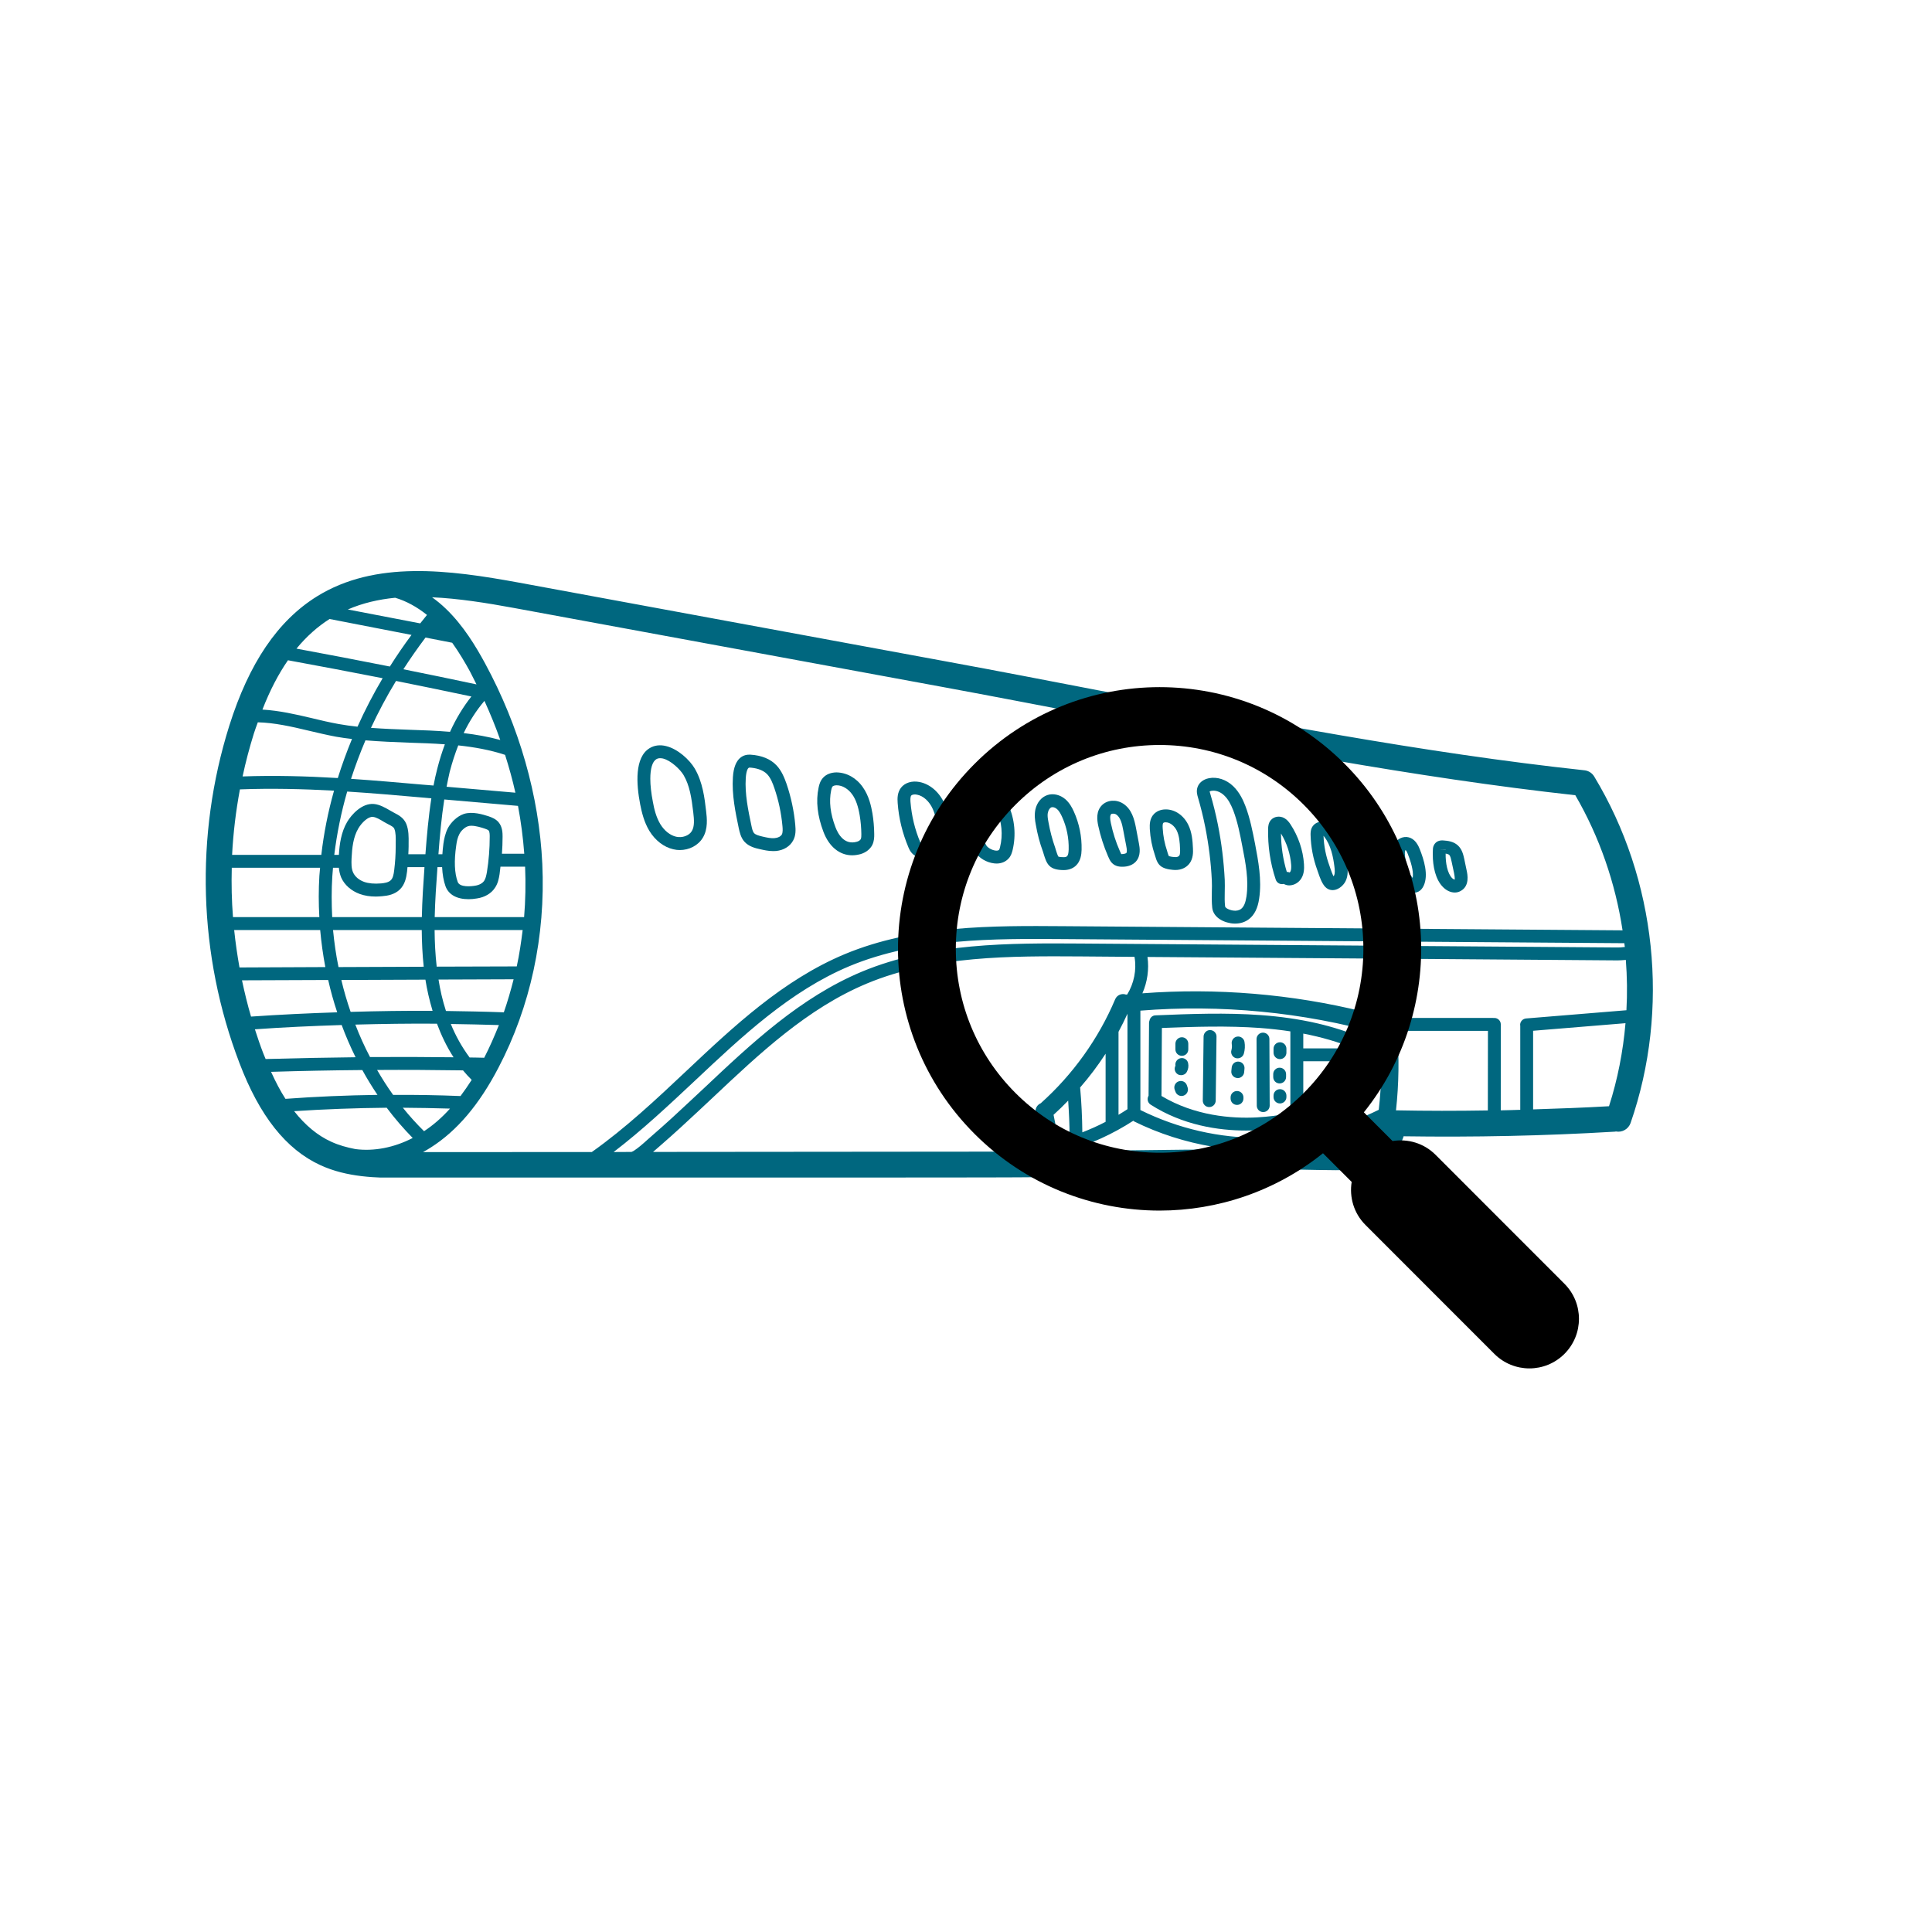 <svg xmlns="http://www.w3.org/2000/svg" xmlns:xlink="http://www.w3.org/1999/xlink" width="515" zoomAndPan="magnify" viewBox="0 0 386.25 386.25" height="515" preserveAspectRatio="xMidYMid meet" version="1.2"><defs><clipPath id="0633a2ad9e"><path d="M 41 114 L 331 114 L 331 235.418 L 41 235.418 Z M 41 114 "/></clipPath><clipPath id="aca4c6f5c7"><path d="M 179 137.359 L 316 137.359 L 316 273.594 L 179 273.594 Z M 179 137.359 "/></clipPath></defs><g id="d72331d7c5"><g clip-rule="nonzero" clip-path="url(#0633a2ad9e)"><path style=" stroke:none;fill-rule:nonzero;fill:#00677f;fill-opacity:1;" d="M 63.852 175.078 C 63.891 174.551 63.945 174.016 63.992 173.488 L 46.336 173.488 C 46.25 176.785 46.316 180.062 46.578 183.355 L 63.844 183.355 C 63.684 180.617 63.684 177.848 63.852 175.078 Z M 64.238 170.906 C 64.727 166.633 65.574 162.336 66.781 158.07 C 60.508 157.73 54.219 157.582 47.965 157.816 C 47.156 162.148 46.629 166.508 46.402 170.906 Z M 47.879 193.414 L 65.039 193.34 C 64.578 190.902 64.238 188.434 64.012 185.938 L 46.816 185.938 C 47.078 188.453 47.438 190.938 47.879 193.414 Z M 67.414 202.383 C 66.707 200.262 66.102 198.113 65.613 195.922 L 48.379 195.988 C 48.898 198.426 49.48 200.848 50.188 203.238 C 55.902 202.844 61.656 202.57 67.414 202.383 Z M 70.371 147.738 C 69.324 147.617 68.262 147.477 67.188 147.285 C 65.332 146.938 63.484 146.496 61.676 146.07 C 58.211 145.242 54.859 144.488 51.543 144.406 C 51.27 145.141 51.008 145.863 50.754 146.645 C 49.875 149.473 49.113 152.336 48.5 155.227 C 54.84 155 61.215 155.168 67.535 155.547 C 68.355 152.918 69.305 150.328 70.371 147.738 Z M 71.086 211.367 C 70.059 209.285 69.125 207.137 68.309 204.926 C 62.496 205.113 56.723 205.367 50.961 205.781 C 51.488 207.41 52.031 209.031 52.656 210.641 C 52.797 211.016 52.945 211.367 53.105 211.723 C 59.086 211.555 65.078 211.434 71.086 211.367 Z M 71.473 145.281 C 72.949 141.992 74.625 138.762 76.5 135.59 C 70.191 134.355 63.871 133.152 57.57 132 C 55.648 134.781 53.945 138.059 52.465 141.863 C 55.836 142.059 59.086 142.805 62.281 143.559 C 64.031 143.992 65.867 144.414 67.656 144.742 C 68.91 144.969 70.18 145.141 71.473 145.281 Z M 75.465 218.891 C 74.391 217.289 73.375 215.641 72.434 213.926 C 66.328 213.977 60.246 214.098 54.191 214.285 C 55.094 216.273 56.035 218.082 57.07 219.684 C 63.176 219.23 69.324 218.977 75.465 218.891 Z M 82.508 227.508 C 80.664 225.625 78.922 223.609 77.309 221.461 C 71.141 221.52 64.953 221.746 58.805 222.148 C 61.027 224.965 63.484 227.02 66.215 228.254 C 67.723 228.957 69.371 229.402 71.059 229.73 C 74.75 230.211 78.781 229.438 82.508 227.508 Z M 79.109 169.258 L 79.109 168.551 C 79.129 167.555 79.148 166.441 78.836 165.699 C 78.703 165.359 78.316 165.152 77.688 164.824 C 77.375 164.672 77.066 164.484 76.727 164.297 C 75.984 163.844 75.145 163.344 74.523 163.316 C 73.609 163.23 72.328 164.445 71.641 165.613 C 70.605 167.367 70.387 169.531 70.285 171.613 C 70.246 172.594 70.227 173.621 70.586 174.41 C 70.953 175.238 71.746 175.926 72.789 176.305 C 73.703 176.625 74.832 176.727 76.191 176.613 C 76.812 176.559 77.688 176.426 78.129 175.973 C 78.543 175.578 78.703 174.883 78.816 173.91 C 79.004 172.387 79.109 170.805 79.109 169.258 Z M 82.273 126.934 L 65.887 123.75 C 63.465 125.297 61.262 127.254 59.273 129.676 C 65.492 130.832 71.707 132.012 77.941 133.254 C 79.297 131.105 80.738 128.988 82.273 126.934 Z M 67.676 193.34 L 84.711 193.273 C 84.449 190.836 84.336 188.379 84.316 185.938 L 66.582 185.938 C 66.828 188.434 67.168 190.902 67.676 193.34 Z M 84.863 173.363 L 81.465 173.363 C 81.434 173.656 81.418 173.949 81.379 174.242 C 81.227 175.512 80.938 176.832 79.957 177.809 C 78.922 178.828 77.527 179.082 76.434 179.168 C 75.984 179.203 75.559 179.242 75.145 179.242 C 73.938 179.242 72.875 179.07 71.914 178.723 C 70.219 178.102 68.871 176.914 68.223 175.465 C 67.949 174.805 67.809 174.137 67.742 173.488 L 66.574 173.488 C 66.516 174.07 66.469 174.656 66.434 175.238 C 66.262 177.953 66.281 180.664 66.414 183.355 L 84.336 183.355 C 84.402 180.016 84.629 176.66 84.863 173.363 Z M 84.008 124.629 C 84.449 124.062 84.902 123.516 85.363 122.941 C 83.355 121.332 81.191 120.145 79.004 119.504 C 75.68 119.832 72.516 120.559 69.539 121.848 Z M 84.777 226.152 C 86.617 224.938 88.34 223.441 89.969 221.633 C 86.824 221.539 83.688 221.48 80.539 221.461 C 81.859 223.109 83.281 224.672 84.777 226.152 Z M 86.238 159.605 L 84.363 159.438 C 79.438 159.004 74.438 158.57 69.41 158.25 C 68.203 162.441 67.348 166.68 66.828 170.906 L 67.75 170.906 C 67.875 168.758 68.203 166.367 69.41 164.312 C 70.246 162.883 72.348 160.527 74.75 160.734 C 75.934 160.84 77.055 161.5 78.027 162.062 C 78.316 162.234 78.59 162.383 78.855 162.523 C 79.691 162.957 80.711 163.484 81.227 164.719 C 81.727 165.961 81.707 167.355 81.691 168.59 L 81.691 169.238 C 81.691 169.758 81.652 170.277 81.633 170.785 L 85.051 170.785 C 85.336 167.094 85.656 163.336 86.238 159.605 Z M 70.098 202.297 C 75.559 202.137 81.02 202.051 86.484 202.09 C 85.816 199.875 85.352 197.758 85.051 195.855 L 68.242 195.922 C 68.75 198.086 69.371 200.195 70.098 202.297 Z M 90.676 211.375 C 89.262 209.199 88.199 206.91 87.359 204.66 C 81.906 204.613 76.461 204.699 71.039 204.84 C 71.895 207.07 72.875 209.238 73.977 211.328 C 79.543 211.289 85.129 211.309 90.676 211.375 Z M 87.426 153.664 C 87.859 151.957 88.367 150.348 88.941 148.805 C 86.586 148.625 84.156 148.559 81.707 148.473 C 78.875 148.371 75.973 148.246 73.062 148.012 C 71.98 150.555 71.02 153.125 70.18 155.707 C 75.023 156.035 79.836 156.461 84.59 156.875 L 86.672 157.043 C 86.887 155.914 87.133 154.773 87.426 153.664 Z M 89.969 146.309 C 91.172 143.66 92.594 141.324 94.242 139.242 C 89.254 138.18 84.215 137.152 79.176 136.137 C 77.309 139.195 75.645 142.344 74.164 145.516 C 76.727 145.703 79.289 145.809 81.793 145.895 C 84.504 145.977 87.238 146.082 89.969 146.309 Z M 94.301 215.895 C 93.68 215.266 93.094 214.645 92.566 213.992 C 86.84 213.91 81.125 213.871 75.391 213.91 C 76.379 215.621 77.441 217.289 78.59 218.891 C 83.094 218.871 87.586 218.938 92.066 219.125 C 92.82 218.117 93.555 217.055 94.301 215.895 Z M 95.262 136.824 C 94.816 135.965 94.402 135.09 93.941 134.215 C 92.992 132.48 91.805 130.465 90.402 128.5 L 85.07 127.461 C 83.508 129.543 82.027 131.652 80.645 133.801 C 85.531 134.781 90.422 135.797 95.262 136.824 Z M 96.805 211.469 C 97.906 209.332 98.848 207.156 99.742 204.934 C 96.531 204.84 93.34 204.766 90.129 204.719 C 91.051 206.996 92.305 209.285 93.887 211.414 C 94.848 211.434 95.844 211.434 96.805 211.469 Z M 100.016 147.938 C 99.094 145.309 98.02 142.699 96.852 140.121 C 95.262 141.992 93.867 144.141 92.699 146.562 C 95.176 146.855 97.617 147.285 100.016 147.938 Z M 97.906 167.281 C 97.906 166.961 97.906 166.281 97.699 166.047 C 97.551 165.879 97.098 165.719 96.891 165.652 C 96.27 165.445 95.137 165.086 94.234 165.086 C 93.969 165.086 93.746 165.113 93.539 165.191 C 92.953 165.379 92.199 166.047 91.859 166.715 C 91.465 167.441 91.305 168.297 91.211 169.031 C 90.758 172.113 90.863 174.551 91.504 176.305 C 91.906 177.453 94.262 177.199 94.969 177.074 C 95.789 176.953 96.465 176.594 96.805 176.078 C 97.098 175.652 97.219 175.012 97.344 174.363 C 97.719 172.027 97.906 169.652 97.906 167.281 Z M 102.684 195.781 L 87.672 195.836 C 87.973 197.777 88.441 199.906 89.156 202.117 C 92.992 202.176 96.824 202.238 100.637 202.383 C 100.676 202.383 100.684 202.398 100.723 202.398 C 101.477 200.234 102.117 198.012 102.684 195.781 Z M 89.281 157.289 L 103.039 158.477 C 102.477 155.941 101.77 153.418 100.977 150.914 C 97.945 149.914 94.816 149.367 91.617 149.02 C 90.965 150.688 90.402 152.418 89.91 154.293 C 89.676 155.273 89.488 156.27 89.281 157.289 Z M 104.492 185.938 L 86.887 185.938 C 86.906 188.395 87.031 190.836 87.305 193.254 L 103.312 193.207 C 103.832 190.816 104.188 188.379 104.492 185.938 Z M 100.348 170.68 L 104.812 170.68 C 104.574 167.508 104.16 164.297 103.559 161.113 L 88.82 159.832 C 88.254 163.465 87.926 167.168 87.652 170.785 L 88.441 170.785 C 88.488 170.117 88.547 169.41 88.648 168.676 C 88.781 167.762 89.008 166.574 89.574 165.5 C 90.137 164.465 91.324 163.211 92.719 162.73 C 94.449 162.168 96.551 162.836 97.68 163.195 C 98.387 163.438 99.102 163.73 99.66 164.363 C 100.477 165.32 100.477 166.594 100.477 167.281 C 100.477 168.422 100.43 169.551 100.348 170.68 Z M 104.781 183.355 C 105.055 180.031 105.121 176.66 104.98 173.262 L 100.055 173.262 C 99.996 173.777 99.949 174.277 99.875 174.77 C 99.727 175.699 99.535 176.66 98.934 177.52 C 98.207 178.621 96.91 179.391 95.363 179.617 C 94.781 179.723 94.215 179.77 93.68 179.77 C 91.324 179.77 89.695 178.863 89.074 177.199 C 88.68 176.098 88.461 174.824 88.387 173.363 L 87.461 173.363 C 87.219 176.68 86.984 180.016 86.906 183.355 Z M 213.84 227.293 C 213.84 227.254 213.832 227.234 213.832 227.199 C 213.832 224.816 213.711 222.422 213.551 220.039 C 212.605 221.02 211.648 221.961 210.629 222.875 L 211.629 227.941 C 212.371 227.734 213.105 227.527 213.84 227.293 Z M 221.035 224.277 L 221.035 210.66 C 219.492 213.031 217.797 215.285 215.941 217.414 C 216.215 220.379 216.348 223.391 216.383 226.379 C 217.965 225.758 219.531 225.07 221.035 224.277 Z M 225.406 221.754 L 225.406 202.672 C 224.84 203.887 224.258 205.094 223.617 206.281 L 223.617 222.875 C 224.219 222.516 224.824 222.129 225.406 221.754 Z M 225.352 198.82 C 226.707 196.609 227.262 193.906 226.82 191.352 C 226.82 191.336 226.828 191.316 226.82 191.297 L 216.043 191.211 C 202.352 191.129 186.785 191.004 173.309 196.629 C 161.41 201.59 151.816 210.66 142.52 219.418 L 139.582 222.168 C 137.414 224.191 134.836 226.586 132.141 228.922 C 131.812 229.195 131.5 229.469 131.18 229.758 C 130.992 229.93 130.766 230.125 130.559 230.297 L 196.906 230.238 C 200.77 230.238 204.668 230.211 208.559 230.172 L 207.059 222.441 C 206.898 221.633 207.352 220.879 208.066 220.566 C 214.461 214.852 219.613 207.676 222.949 199.773 C 223.305 198.926 224.277 198.531 225.113 198.84 C 225.199 198.84 225.266 198.82 225.352 198.82 Z M 241.945 229.383 C 242.121 229.344 242.293 229.297 242.441 229.25 C 237.02 228.336 231.707 226.652 226.762 224.211 C 226.695 224.184 226.629 224.109 226.574 224.062 C 222.496 226.707 217.984 228.762 213.312 230.137 C 216.59 230.09 219.859 230.051 223.078 230.023 L 223.672 230.004 C 228.156 229.949 232.621 229.898 237.086 229.844 L 237.707 229.844 C 239.102 229.844 240.398 229.836 241.559 229.504 Z M 274.965 226.672 C 275.066 226.105 275.125 225.52 275.207 224.945 C 271.535 226.613 267.664 227.895 263.699 228.734 C 264.828 228.762 265.969 228.781 267.082 228.797 C 269.293 228.816 271.582 228.836 273.398 228.027 C 273.965 227.773 274.539 227.359 274.965 226.879 C 274.98 226.801 274.945 226.734 274.965 226.672 Z M 275.641 221.875 C 276.227 216.848 276.309 211.762 275.934 206.695 C 260.477 202.344 244.008 200.762 227.988 202.051 L 227.988 221.922 C 235.484 225.625 243.836 227.582 252.258 227.461 C 260.348 227.395 268.41 225.445 275.641 221.875 Z M 276.688 191.656 L 229.41 191.316 C 229.746 193.773 229.391 196.316 228.391 198.586 C 243.148 197.465 258.266 198.719 272.664 202.277 C 275.02 199.254 276.422 195.488 276.688 191.656 Z M 297.453 222 L 297.473 206.094 L 279.332 206.094 C 279.738 211.375 279.672 216.707 279.09 221.98 C 285.191 222.102 291.32 222.102 297.453 222 Z M 212.59 185.164 L 324.387 185.996 C 322.945 176.527 319.781 167.32 314.941 158.984 C 282.734 155.434 250.156 149.141 218.672 143.078 C 208.727 141.176 198.434 139.18 188.355 137.324 L 102.824 121.559 C 97.184 120.52 91.652 119.645 86.379 119.41 C 87.305 120.078 88.215 120.812 89.074 121.641 C 92.645 125.043 95.156 129.281 96.957 132.586 C 103.812 145.223 107.785 159.105 108.418 172.695 C 109.086 187.16 106.043 201.262 99.641 213.477 C 95.789 220.859 91.379 226.066 86.137 229.402 C 85.625 229.73 85.09 230.043 84.562 230.332 L 118.316 230.316 C 125.031 225.566 131.199 219.785 137.18 214.145 C 146.691 205.18 156.551 195.922 168.832 190.777 C 182.801 184.938 198.621 185.062 212.59 185.164 Z M 324.84 189.336 C 324.801 189.082 324.766 188.828 324.738 188.566 L 212.57 187.746 C 198.867 187.641 183.316 187.539 169.832 193.152 C 157.984 198.113 148.312 207.223 138.949 216.039 C 133.75 220.914 128.43 225.918 122.676 230.316 L 126.246 230.297 C 126.426 230.219 126.594 230.156 126.746 230.051 C 127.676 229.438 128.59 228.629 129.465 227.836 C 129.805 227.547 130.137 227.254 130.457 226.961 C 133.121 224.656 135.684 222.289 137.828 220.273 L 140.75 217.543 C 150.215 208.617 159.988 199.406 172.316 194.254 C 186.293 188.434 202.098 188.547 216.055 188.633 L 323.41 189.422 C 323.785 189.422 324.238 189.395 324.68 189.336 C 324.738 189.336 324.785 189.336 324.84 189.336 Z M 324.973 204.559 L 306.504 206.074 L 306.504 221.793 C 311.57 221.633 316.637 221.453 321.676 221.16 C 323.41 215.766 324.492 210.18 324.973 204.559 Z M 325.16 201.969 C 325.348 198.613 325.301 195.254 325.039 191.898 C 325.008 191.898 324.973 191.898 324.926 191.918 C 324.371 191.965 323.84 192.004 323.391 192.004 L 279.258 191.672 C 279.039 195.715 277.648 199.68 275.332 202.984 C 276.047 203.191 276.781 203.359 277.508 203.566 C 277.609 203.551 277.695 203.512 277.797 203.512 L 298.555 203.512 C 298.582 203.512 298.621 203.531 298.648 203.531 C 298.688 203.531 298.723 203.512 298.754 203.512 C 299.457 203.512 300.043 204.078 300.043 204.801 L 300.035 221.98 C 301.332 221.961 302.625 221.914 303.934 221.875 L 303.934 205.027 C 303.934 205.008 303.914 205.008 303.914 204.988 C 303.855 204.285 304.395 203.672 305.102 203.613 Z M 318.719 155.246 C 331.18 175.852 333.891 201.758 325.988 224.523 C 325.555 225.738 324.305 226.445 323.059 226.207 C 322.945 226.238 322.805 226.254 322.676 226.254 C 308.734 227.086 294.598 227.375 280.613 227.168 C 279.906 229.504 278.043 231.594 275.48 232.734 C 272.645 234.008 269.559 233.969 267.043 233.949 C 264.707 233.941 262.391 233.883 260.035 233.836 C 255.449 233.734 250.711 233.609 246.105 233.781 C 245.211 233.816 244.402 234.055 243.375 234.344 L 242.941 234.469 C 241.125 234.984 239.402 234.984 237.734 235.004 L 237.141 235.004 C 232.676 235.051 228.223 235.109 223.758 235.156 L 223.137 235.176 C 214.547 235.277 205.668 235.398 196.906 235.398 L 81.246 235.496 C 81.004 235.496 80.758 235.496 80.523 235.496 C 75.246 235.496 69.391 235.398 64.051 232.941 C 57.195 229.797 51.883 223.102 47.852 212.477 C 39.641 190.977 38.934 167.062 45.836 145.102 C 49.793 132.566 55.527 124.102 63.371 119.23 C 75.059 111.988 89.723 113.91 103.746 116.48 L 189.281 132.258 C 199.383 134.109 209.688 136.109 219.652 138.027 C 251.445 144.141 284.363 150.5 316.777 154 C 317.59 154.086 318.305 154.559 318.719 155.246 "/></g><path style=" stroke:none;fill-rule:nonzero;fill:#00677f;fill-opacity:1;" d="M 289.035 169.945 C 289.035 169.926 289.035 169.91 289.035 169.91 L 287.742 169.863 Z M 290.84 175.852 C 290.805 175.84 290.906 175.559 290.699 174.551 L 290.199 172.215 C 290.098 171.766 289.984 171.152 289.723 170.906 C 289.57 170.773 289.305 170.699 289.016 170.652 C 288.984 172.516 289.363 174.59 290.305 175.551 C 290.531 175.766 290.777 175.852 290.84 175.852 Z M 293.215 174.016 C 293.383 174.785 293.883 177.141 291.992 178.141 C 291.625 178.348 291.238 178.434 290.84 178.434 C 290.031 178.434 289.195 178.055 288.508 177.367 C 286.973 175.852 286.445 173.176 286.445 170.84 C 286.445 170.484 286.445 170.098 286.473 169.758 C 286.473 169.551 286.527 169.07 286.887 168.637 C 287.262 168.176 287.828 167.969 288.555 168.023 C 289.504 168.09 290.57 168.23 291.426 168.984 C 292.32 169.777 292.555 170.926 292.727 171.68 L 293.215 174.016 "/><path style=" stroke:none;fill-rule:nonzero;fill:#00677f;fill-opacity:1;" d="M 283.844 169.777 C 284.672 171.867 285.633 174.93 284.617 177.094 C 284.051 178.309 283.129 178.469 282.695 178.469 C 282.668 178.469 282.668 178.469 282.648 178.469 C 280.652 178.395 279.379 175.492 279.379 175.473 C 278.883 174.242 278.543 172.949 278.363 171.641 C 278.25 170.906 278.195 170.031 278.523 169.176 C 278.965 168.008 280.086 167.254 281.234 167.336 C 282.383 167.441 283.262 168.262 283.844 169.777 Z M 280.992 169.926 C 280.992 169.965 280.961 170.031 280.926 170.098 C 280.879 170.238 280.859 170.406 280.859 170.598 C 280.859 170.82 280.879 171.059 280.906 171.285 C 281.066 172.387 281.359 173.488 281.773 174.531 C 281.875 174.785 282.168 175.219 282.422 175.531 C 282.574 174.684 282.441 173.242 281.441 170.699 C 281.254 170.199 281.074 169.992 280.992 169.926 "/><path style=" stroke:none;fill-rule:nonzero;fill:#00677f;fill-opacity:1;" d="M 274.793 174.637 C 274.758 174.117 274.645 173.449 274.586 173.156 L 274.52 172.676 C 274.379 171.699 274.145 170.719 273.832 169.777 C 273.898 170.992 274.039 172.215 274.277 173.402 C 274.398 174.035 274.539 174.371 274.793 174.637 Z M 277.129 172.734 C 277.383 174.277 277.57 175.758 276.922 176.719 C 276.609 177.141 276.168 177.434 275.652 177.535 C 275.539 177.555 275.414 177.574 275.293 177.574 C 274.605 177.574 273.965 177.227 273.539 176.934 C 272.316 176.078 271.957 174.91 271.75 173.891 C 271.441 172.348 271.27 170.758 271.215 169.176 C 271.188 167.336 271.977 166.613 272.664 166.34 C 273.492 165.98 274.484 166.199 275.188 166.887 C 275.641 167.336 275.895 167.883 276.082 168.422 C 276.547 169.672 276.883 170.992 277.062 172.32 L 277.129 172.734 "/><path style=" stroke:none;fill-rule:nonzero;fill:#00677f;fill-opacity:1;" d="M 257.992 222.547 C 257.992 222.496 257.973 222.461 257.973 222.414 L 257.973 206.223 C 257.973 206.215 257.973 206.215 257.973 206.195 C 256.051 205.902 254.035 205.676 251.945 205.516 C 245.418 205.047 238.77 205.262 232.289 205.516 L 232.207 219.109 C 238.855 223.082 246.211 223.664 251.297 223.391 C 253.461 223.27 255.695 222.996 257.992 222.547 Z M 260.555 209.594 L 270.688 209.594 C 267.578 208.324 264.219 207.344 260.555 206.637 Z M 271.047 218.711 L 271.148 212.168 L 260.555 212.168 L 260.555 222.016 C 263.793 221.246 267.27 220.145 271.047 218.711 Z M 272.496 207.516 C 273.211 207.531 273.777 208.117 273.758 208.824 L 273.625 219.559 C 273.625 219.918 273.457 220.246 273.203 220.484 C 273.07 220.641 272.902 220.754 272.711 220.852 C 264.555 224.004 257.785 225.625 251.43 225.965 C 250.711 226 249.93 226.02 249.109 226.02 C 243.629 226.02 236.492 224.984 230.02 220.832 C 229.438 220.453 229.27 219.664 229.625 219.059 L 229.719 204.426 C 229.719 204.301 229.766 204.18 229.805 204.059 C 229.906 203.484 230.371 203.012 230.992 202.992 C 237.914 202.703 245.082 202.43 252.133 202.945 C 259.969 203.531 266.602 205.027 272.422 207.531 C 272.438 207.516 272.457 207.516 272.477 207.516 C 272.496 207.516 272.496 207.516 272.496 207.516 "/><path style=" stroke:none;fill-rule:nonzero;fill:#00677f;fill-opacity:1;" d="M 266.703 175.051 C 266.93 174.57 266.855 173.863 266.77 173.195 C 266.535 171.34 266.082 168.984 264.746 167.281 C 264.688 167.215 264.641 167.148 264.602 167.094 C 264.68 169.137 265.074 171.16 265.789 173.09 L 265.996 173.695 C 266.156 174.137 266.375 174.758 266.582 175.184 C 266.629 175.137 266.684 175.078 266.703 175.051 Z M 269.332 172.848 C 269.453 173.863 269.559 175.051 269.02 176.145 C 268.645 176.934 267.73 177.793 266.723 177.934 C 266.617 177.953 266.516 177.953 266.43 177.953 C 265.828 177.953 265.289 177.707 264.895 177.266 C 264.246 176.527 263.867 175.426 263.559 174.531 L 263.371 173.988 C 262.531 171.699 262.07 169.316 262.012 166.887 C 262.012 166.527 261.996 165.84 262.41 165.219 C 262.973 164.379 264.125 164.043 265.16 164.418 C 265.93 164.691 266.457 165.273 266.77 165.699 C 268.484 167.883 269.039 170.672 269.332 172.848 "/><path style=" stroke:none;fill-rule:nonzero;fill:#00677f;fill-opacity:1;" d="M 260.695 172.762 C 260.742 173.59 260.742 174.637 260.188 175.578 C 259.66 176.473 258.699 177.008 257.746 177.008 C 257.391 177.008 257.031 176.914 256.703 176.746 C 256.672 176.746 256.656 176.727 256.617 176.719 C 255.969 176.887 255.281 176.527 255.055 175.871 C 253.941 172.555 253.441 169.109 253.527 165.594 C 253.547 165.238 253.574 164.512 254.094 163.93 C 254.723 163.23 255.824 163.051 256.738 163.543 C 257.324 163.863 257.68 164.332 257.992 164.793 C 259.574 167.215 260.516 169.984 260.695 172.762 Z M 257.84 174.43 C 257.84 174.391 257.926 174.344 257.973 174.258 C 258.16 173.93 258.152 173.383 258.133 172.934 C 257.973 170.738 257.285 168.57 256.098 166.633 C 256.117 169.238 256.504 171.82 257.258 174.309 C 257.277 174.309 257.277 174.309 257.277 174.309 C 257.473 174.309 257.645 174.363 257.84 174.43 "/><path style=" stroke:none;fill-rule:nonzero;fill:#00677f;fill-opacity:1;" d="M 257.184 219.043 L 257.184 219.332 C 257.184 220.039 256.598 220.605 255.902 220.605 C 255.176 220.605 254.609 220.039 254.609 219.332 L 254.609 219.043 C 254.609 218.316 255.176 217.75 255.902 217.75 C 256.598 217.75 257.184 218.316 257.184 219.043 "/><path style=" stroke:none;fill-rule:nonzero;fill:#00677f;fill-opacity:1;" d="M 257.184 209.66 L 257.184 210.453 C 257.184 211.16 256.598 211.742 255.902 211.742 C 255.176 211.742 254.609 211.16 254.609 210.453 L 254.609 209.66 C 254.609 208.953 255.176 208.371 255.902 208.371 C 256.598 208.371 257.184 208.953 257.184 209.66 "/><path style=" stroke:none;fill-rule:nonzero;fill:#00677f;fill-opacity:1;" d="M 257.117 214.746 L 257.117 215.312 C 257.117 216.039 256.531 216.602 255.824 216.602 C 255.109 216.602 254.547 216.039 254.547 215.312 L 254.547 214.746 C 254.547 214.031 255.109 213.457 255.824 213.457 C 256.531 213.457 257.117 214.031 257.117 214.746 "/><path style=" stroke:none;fill-rule:nonzero;fill:#00677f;fill-opacity:1;" d="M 253.781 207.723 L 253.84 221.039 C 253.84 221.754 253.254 222.328 252.547 222.328 C 251.824 222.328 251.258 221.754 251.258 221.047 L 251.211 207.738 C 251.211 207.016 251.797 206.449 252.492 206.449 C 253.219 206.449 253.781 207.016 253.781 207.723 "/><path style=" stroke:none;fill-rule:nonzero;fill:#00677f;fill-opacity:1;" d="M 249.195 179.242 C 249.676 175.953 249.027 172.535 248.375 169.223 C 247.914 166.801 247.426 164.312 246.566 162.043 C 246.031 160.668 245.465 159.711 244.777 159.059 C 244.129 158.418 243.32 158.07 242.586 158.07 C 242.441 158.07 242.312 158.09 242.188 158.109 C 241.961 158.145 241.852 158.23 241.812 158.27 C 241.852 158.27 241.926 158.559 241.961 158.691 C 242.547 160.688 243.066 162.762 243.48 164.84 C 244.215 168.504 244.664 172.227 244.855 175.926 C 244.883 176.719 244.871 177.5 244.855 178.289 C 244.836 179.309 244.816 180.25 244.922 181.184 C 244.938 181.512 245.664 181.898 246.504 182.039 C 247.125 182.141 247.734 182.02 248.133 181.699 C 248.668 181.285 249.008 180.496 249.195 179.242 Z M 250.918 168.73 C 251.551 172.094 252.293 175.891 251.738 179.617 C 251.465 181.559 250.797 182.895 249.715 183.742 C 248.941 184.348 247.961 184.648 246.926 184.648 C 246.633 184.648 246.359 184.637 246.07 184.582 C 243.922 184.223 242.5 183.02 242.348 181.438 C 242.234 180.371 242.254 179.289 242.273 178.242 C 242.293 177.5 242.312 176.785 242.273 176.051 C 242.105 172.469 241.652 168.883 240.957 165.359 C 240.559 163.344 240.059 161.34 239.496 159.418 C 239.355 158.938 239.148 158.211 239.391 157.438 C 239.684 156.496 240.539 155.809 241.691 155.582 C 243.355 155.254 245.176 155.855 246.551 157.184 C 247.84 158.418 248.547 160.02 248.98 161.133 C 249.922 163.609 250.422 166.215 250.918 168.73 "/><path style=" stroke:none;fill-rule:nonzero;fill:#00677f;fill-opacity:1;" d="M 248.801 208.285 C 248.941 209.078 248.887 209.906 248.668 210.66 C 248.5 211.227 247.98 211.582 247.426 211.582 C 247.312 211.582 247.172 211.574 247.047 211.535 C 246.379 211.328 245.984 210.613 246.191 209.934 C 246.297 209.539 246.324 209.133 246.258 208.738 C 246.137 208.031 246.605 207.363 247.312 207.242 C 247.992 207.117 248.688 207.598 248.801 208.285 "/><path style=" stroke:none;fill-rule:nonzero;fill:#00677f;fill-opacity:1;" d="M 247.652 212.242 C 248.359 212.309 248.867 212.938 248.801 213.645 L 248.734 214.371 C 248.668 215.039 248.094 215.539 247.445 215.539 C 247.406 215.539 247.359 215.539 247.32 215.52 C 246.617 215.453 246.09 214.832 246.172 214.117 L 246.246 213.41 C 246.312 212.684 246.945 212.168 247.652 212.242 "/><path style=" stroke:none;fill-rule:nonzero;fill:#00677f;fill-opacity:1;" d="M 248.594 219.398 L 248.594 219.605 C 248.594 220.332 248.008 220.898 247.312 220.898 C 246.586 220.898 246.023 220.332 246.023 219.605 L 246.023 219.398 C 246.023 218.684 246.586 218.117 247.312 218.117 C 248.008 218.117 248.594 218.684 248.594 219.398 "/><path style=" stroke:none;fill-rule:nonzero;fill:#00677f;fill-opacity:1;" d="M 241.926 205.934 C 242.648 205.949 243.227 206.535 243.207 207.242 L 243.047 220.059 C 243.027 220.754 242.461 221.328 241.754 221.328 C 241.746 221.328 241.746 221.328 241.746 221.328 C 241.02 221.328 240.457 220.746 240.465 220.02 L 240.625 207.203 C 240.645 206.508 241.246 205.922 241.926 205.934 "/><path style=" stroke:none;fill-rule:nonzero;fill:#00677f;fill-opacity:1;" d="M 235.746 171.078 C 235.973 170.805 235.934 170.086 235.918 169.703 C 235.871 168.422 235.773 167.074 235.23 165.992 C 234.832 165.219 233.996 164.398 233.062 164.398 C 233.043 164.398 233.035 164.398 233.035 164.398 C 232.77 164.398 232.621 164.465 232.574 164.512 C 232.516 164.57 232.434 164.738 232.434 165.211 C 232.434 165.305 232.434 165.445 232.449 165.586 C 232.535 167.129 232.828 168.656 233.328 170.117 L 233.43 170.484 C 233.496 170.68 233.617 171.059 233.684 171.16 C 233.77 171.199 234.344 171.34 234.938 171.348 C 235.297 171.387 235.605 171.254 235.746 171.078 Z M 238.496 169.59 C 238.535 170.305 238.582 171.66 237.754 172.695 C 237.121 173.488 236.125 173.93 234.992 173.93 C 234.957 173.93 234.926 173.93 234.891 173.93 C 234.496 173.91 233.168 173.844 232.309 173.328 C 231.434 172.82 231.16 171.848 230.973 171.219 L 230.887 170.945 C 230.312 169.258 229.973 167.508 229.871 165.738 C 229.824 164.812 229.852 163.637 230.68 162.762 C 231.227 162.188 232.035 161.836 232.969 161.82 C 234.832 161.773 236.586 162.957 237.535 164.84 C 238.309 166.387 238.43 168.109 238.496 169.59 "/><path style=" stroke:none;fill-rule:nonzero;fill:#00677f;fill-opacity:1;" d="M 237.535 212.562 C 237.66 213.145 237.566 213.766 237.273 214.285 C 237.055 214.711 236.605 214.953 236.145 214.953 C 235.934 214.953 235.727 214.918 235.52 214.805 C 234.898 214.473 234.664 213.684 235.004 213.062 C 234.871 212.363 235.332 211.688 236.039 211.555 C 236.727 211.414 237.414 211.875 237.535 212.562 "/><path style=" stroke:none;fill-rule:nonzero;fill:#00677f;fill-opacity:1;" d="M 237.566 208.664 L 237.566 209.801 C 237.566 210.52 237 211.082 236.285 211.082 C 235.578 211.082 234.992 210.52 234.992 209.801 L 234.992 208.664 C 234.992 207.949 235.578 207.371 236.285 207.371 C 237 207.371 237.566 207.949 237.566 208.664 "/><path style=" stroke:none;fill-rule:nonzero;fill:#00677f;fill-opacity:1;" d="M 237.434 217.414 C 237.66 218.082 237.293 218.816 236.621 219.043 C 236.492 219.09 236.352 219.109 236.207 219.109 C 235.68 219.109 235.164 218.77 234.992 218.23 L 234.832 217.809 C 234.617 217.121 234.992 216.395 235.664 216.18 C 236.332 215.953 237.074 216.309 237.293 216.996 L 237.434 217.414 "/><path style=" stroke:none;fill-rule:nonzero;fill:#00677f;fill-opacity:1;" d="M 225.18 170.531 C 225.32 170.379 225.32 169.898 225.16 169.109 L 224.578 166.066 C 224.344 164.738 224.012 163.383 223.156 162.836 C 222.969 162.715 222.742 162.668 222.535 162.668 C 222.363 162.668 222.223 162.695 222.137 162.777 C 222.035 162.883 221.949 163.07 221.949 163.484 C 221.949 163.75 221.988 164.09 222.09 164.57 C 222.488 166.461 223.078 168.328 223.871 170.117 L 223.965 170.324 C 224.031 170.484 224.117 170.68 224.164 170.758 C 224.699 170.758 225.078 170.633 225.18 170.531 Z M 227.695 168.617 C 227.844 169.41 228.156 171.078 227.074 172.262 C 226.469 172.922 225.512 173.281 224.426 173.281 C 224.199 173.281 223.992 173.281 223.777 173.242 C 222.328 173.055 221.863 171.973 221.594 171.34 L 221.508 171.152 C 220.668 169.203 220.012 167.168 219.566 165.105 C 219.305 163.898 219.105 162.168 220.32 160.961 C 221.387 159.918 223.156 159.773 224.551 160.668 C 226.262 161.773 226.781 163.777 227.121 165.586 L 227.695 168.617 "/><path style=" stroke:none;fill-rule:nonzero;fill:#00677f;fill-opacity:1;" d="M 213.652 169.824 C 213.711 167.59 213.258 165.34 212.336 163.316 C 212.09 162.777 211.77 162.129 211.289 161.734 C 210.961 161.441 210.516 161.309 210.227 161.395 C 209.914 161.5 209.621 161.895 209.52 162.375 C 209.461 162.562 209.441 162.777 209.441 162.988 C 209.441 163.457 209.527 163.945 209.621 164.418 C 209.934 166.152 210.375 167.836 210.941 169.43 C 211.008 169.605 211.062 169.805 211.129 170.051 C 211.23 170.379 211.457 171.078 211.609 171.266 C 211.648 171.266 211.938 171.367 212.625 171.367 C 212.918 171.387 213.191 171.32 213.324 171.18 C 213.52 171.012 213.633 170.551 213.652 169.824 Z M 214.688 162.25 C 215.762 164.633 216.301 167.262 216.234 169.898 C 216.215 170.82 216.055 172.18 215.066 173.09 C 214.445 173.656 213.605 173.949 212.664 173.949 C 212.625 173.949 212.59 173.949 212.57 173.949 C 211.23 173.93 210.375 173.656 209.809 173.109 C 209.188 172.508 208.914 171.559 208.672 170.785 C 208.625 170.613 208.566 170.445 208.52 170.285 C 207.879 168.57 207.398 166.734 207.078 164.859 C 206.898 163.945 206.77 162.883 207.004 161.801 C 207.316 160.426 208.227 159.332 209.414 158.945 C 210.562 158.57 211.918 158.879 212.957 159.758 C 213.832 160.5 214.34 161.48 214.688 162.25 "/><path style=" stroke:none;fill-rule:nonzero;fill:#00677f;fill-opacity:1;" d="M 199.93 169.363 C 200.535 166.922 200.289 164.312 199.262 162.008 C 198.809 161.02 198.312 160.32 197.727 159.945 C 197.16 159.566 196.438 159.5 196.031 159.793 C 195.738 159.98 195.516 160.34 195.41 160.801 C 195.289 161.375 195.324 162.027 195.371 162.59 C 195.656 165.293 196.285 167.527 197.211 169.051 C 197.453 169.445 198.266 169.965 199.035 170.051 C 199.227 170.07 199.574 170.086 199.742 169.898 C 199.789 169.844 199.863 169.652 199.93 169.363 Z M 201.617 160.961 C 202.871 163.777 203.16 166.969 202.438 169.965 C 202.293 170.512 202.117 171.152 201.617 171.66 C 201.031 172.301 200.184 172.641 199.227 172.641 C 199.074 172.641 198.914 172.629 198.781 172.613 C 197.246 172.453 195.703 171.527 194.996 170.379 C 193.867 168.504 193.141 165.961 192.82 162.855 C 192.746 162.082 192.699 161.168 192.906 160.238 C 193.16 159.125 193.762 158.211 194.59 157.645 C 195.871 156.789 197.719 156.836 199.16 157.797 C 200.156 158.457 200.957 159.484 201.617 160.961 "/><path style=" stroke:none;fill-rule:nonzero;fill:#00677f;fill-opacity:1;" d="M 187.359 168.43 C 187.555 168.109 187.527 167.508 187.488 166.887 C 187.359 165.051 187.168 163.258 186.492 161.754 C 185.812 160.227 184.609 159.105 183.316 158.871 C 182.836 158.766 182.34 158.852 182.168 159.059 C 181.961 159.332 182.008 160.047 182.027 160.34 C 182.254 163.129 182.902 165.84 183.988 168.402 C 184.148 168.742 184.211 168.824 184.223 168.844 C 184.242 168.844 184.258 168.844 184.277 168.844 C 184.504 168.844 184.738 168.863 184.965 168.883 C 185.465 168.93 185.945 168.965 186.34 168.93 C 186.801 168.883 187.199 168.676 187.359 168.43 Z M 190.051 166.695 C 190.117 167.508 190.211 168.73 189.535 169.785 C 188.949 170.738 187.887 171.348 186.613 171.492 C 186.398 171.508 186.18 171.527 185.984 171.527 C 185.551 171.527 185.137 171.473 184.738 171.445 C 184.531 171.426 184.316 171.406 184.09 171.406 C 182.422 171.32 181.84 169.926 181.613 169.41 C 181.613 169.398 181.613 169.398 181.613 169.398 C 180.418 166.574 179.691 163.609 179.465 160.547 C 179.383 159.551 179.418 158.418 180.125 157.488 C 180.906 156.48 182.32 156.047 183.816 156.336 C 185.945 156.75 187.82 158.383 188.848 160.707 C 189.695 162.59 189.902 164.625 190.051 166.695 "/><path style=" stroke:none;fill-rule:nonzero;fill:#00677f;fill-opacity:1;" d="M 172.082 167.762 C 172.203 167.527 172.203 167.129 172.203 166.754 C 172.188 165.512 172.082 164.258 171.875 163.023 C 171.562 161.168 171.102 159.84 170.398 158.852 C 169.586 157.695 168.391 156.996 167.27 156.996 C 167.262 156.996 167.262 156.996 167.242 156.996 C 166.875 157.008 166.582 157.102 166.449 157.23 C 166.289 157.402 166.207 157.855 166.168 158.004 C 165.707 160.207 166 162.695 167.035 165.398 C 167.562 166.781 168.824 169.004 171.328 168.277 C 171.688 168.176 171.98 167.969 172.082 167.762 Z M 174.777 166.715 C 174.793 167.383 174.758 168.176 174.391 168.93 C 173.957 169.785 173.098 170.445 172.043 170.758 C 171.461 170.906 170.914 170.992 170.359 170.992 C 167.891 170.992 165.762 169.316 164.625 166.301 C 163.426 163.148 163.078 160.172 163.652 157.488 C 163.766 156.875 163.992 156.082 164.578 155.461 C 165.199 154.793 166.141 154.434 167.223 154.418 C 169.266 154.453 171.188 155.5 172.496 157.375 C 173.73 159.105 174.172 161.188 174.418 162.609 C 174.645 163.965 174.758 165.34 174.777 166.715 "/><path style=" stroke:none;fill-rule:nonzero;fill:#00677f;fill-opacity:1;" d="M 156.316 166.82 C 156.516 166.406 156.488 165.754 156.43 165.152 C 156.195 162.57 155.656 160.02 154.82 157.582 C 154.473 156.562 154.066 155.52 153.379 154.793 C 152.445 153.812 150.949 153.52 149.867 153.457 C 149.855 153.457 149.855 153.457 149.855 153.457 C 149.254 153.457 149.113 155.207 149.094 155.566 C 148.895 158.73 149.574 161.98 150.234 165.105 C 150.348 165.633 150.469 166.234 150.75 166.547 C 151.051 166.902 151.711 167.074 152.465 167.254 C 153.293 167.441 154.152 167.648 154.902 167.555 C 155.543 167.508 156.09 167.215 156.316 166.82 Z M 158.992 164.926 C 159.078 165.887 159.133 167.008 158.566 168.035 C 157.945 169.203 156.676 169.984 155.16 170.133 C 154.961 170.152 154.773 170.152 154.555 170.152 C 153.594 170.152 152.711 169.945 151.883 169.758 C 151.023 169.57 149.695 169.258 148.801 168.242 C 148.105 167.441 147.879 166.387 147.707 165.633 C 147.02 162.336 146.297 158.918 146.523 155.395 C 146.777 151.289 148.82 150.809 150.027 150.875 C 152.297 151.016 154.047 151.75 155.254 153.023 C 156.262 154.105 156.805 155.453 157.258 156.734 C 158.152 159.379 158.746 162.148 158.992 164.926 "/><path style=" stroke:none;fill-rule:nonzero;fill:#00677f;fill-opacity:1;" d="M 138.309 166.152 C 138.875 165.219 138.77 163.863 138.602 162.441 C 138.254 159.465 137.875 157.023 136.66 154.953 C 136.02 153.871 134.184 152.062 132.555 151.648 C 132.348 151.602 132.141 151.582 131.973 151.582 C 131.68 151.582 131.426 151.648 131.199 151.789 C 130.426 152.27 130.012 153.664 130.012 155.688 C 130.012 156.996 130.184 158.57 130.531 160.34 C 130.785 161.754 131.18 163.383 132.02 164.777 C 132.828 166.094 133.977 167.008 135.184 167.281 C 136.406 167.555 137.762 167.074 138.309 166.152 Z M 141.164 162.129 C 141.332 163.551 141.586 165.719 140.504 167.488 C 139.582 169.031 137.793 169.945 135.898 169.945 C 135.477 169.945 135.043 169.898 134.598 169.785 C 132.727 169.363 130.992 168.023 129.824 166.113 C 128.762 164.363 128.297 162.375 127.988 160.82 C 127.195 156.715 126.867 151.43 129.844 149.594 C 130.785 149 131.953 148.852 133.168 149.16 C 135.512 149.727 137.859 151.891 138.895 153.645 C 140.477 156.336 140.871 159.551 141.164 162.129 "/><g clip-rule="nonzero" clip-path="url(#aca4c6f5c7)"><path style=" stroke:none;fill-rule:nonzero;fill:#000000;fill-opacity:1;" d="M 231.828 137.375 C 245.215 137.375 258.602 142.484 268.812 152.703 C 287.855 171.754 289.137 201.836 272.668 222.379 L 278.402 228.117 C 281.438 227.625 284.656 228.527 286.996 230.867 L 312.766 256.652 C 316.637 260.523 316.637 266.801 312.766 270.672 C 310.832 272.605 308.297 273.574 305.762 273.574 C 303.227 273.574 300.688 272.605 298.754 270.672 L 272.98 244.887 C 270.641 242.547 269.742 239.328 270.23 236.293 L 264.496 230.559 C 254.973 238.195 243.402 242.023 231.828 242.023 C 218.445 242.023 205.059 236.914 194.848 226.699 C 174.422 206.266 174.422 173.137 194.848 152.703 C 205.059 142.484 218.445 137.375 231.828 137.375 Z M 203.023 218.52 C 210.719 226.219 220.949 230.457 231.828 230.457 C 242.711 230.457 252.941 226.219 260.637 218.52 C 268.332 210.82 272.57 200.586 272.57 189.699 C 272.57 178.812 268.332 168.578 260.637 160.879 C 252.941 153.184 242.711 148.941 231.828 148.941 C 220.949 148.941 210.719 153.184 203.023 160.879 C 195.328 168.578 191.09 178.812 191.09 189.699 C 191.09 200.586 195.328 210.82 203.023 218.52 Z M 203.023 218.52 "/></g></g></svg>